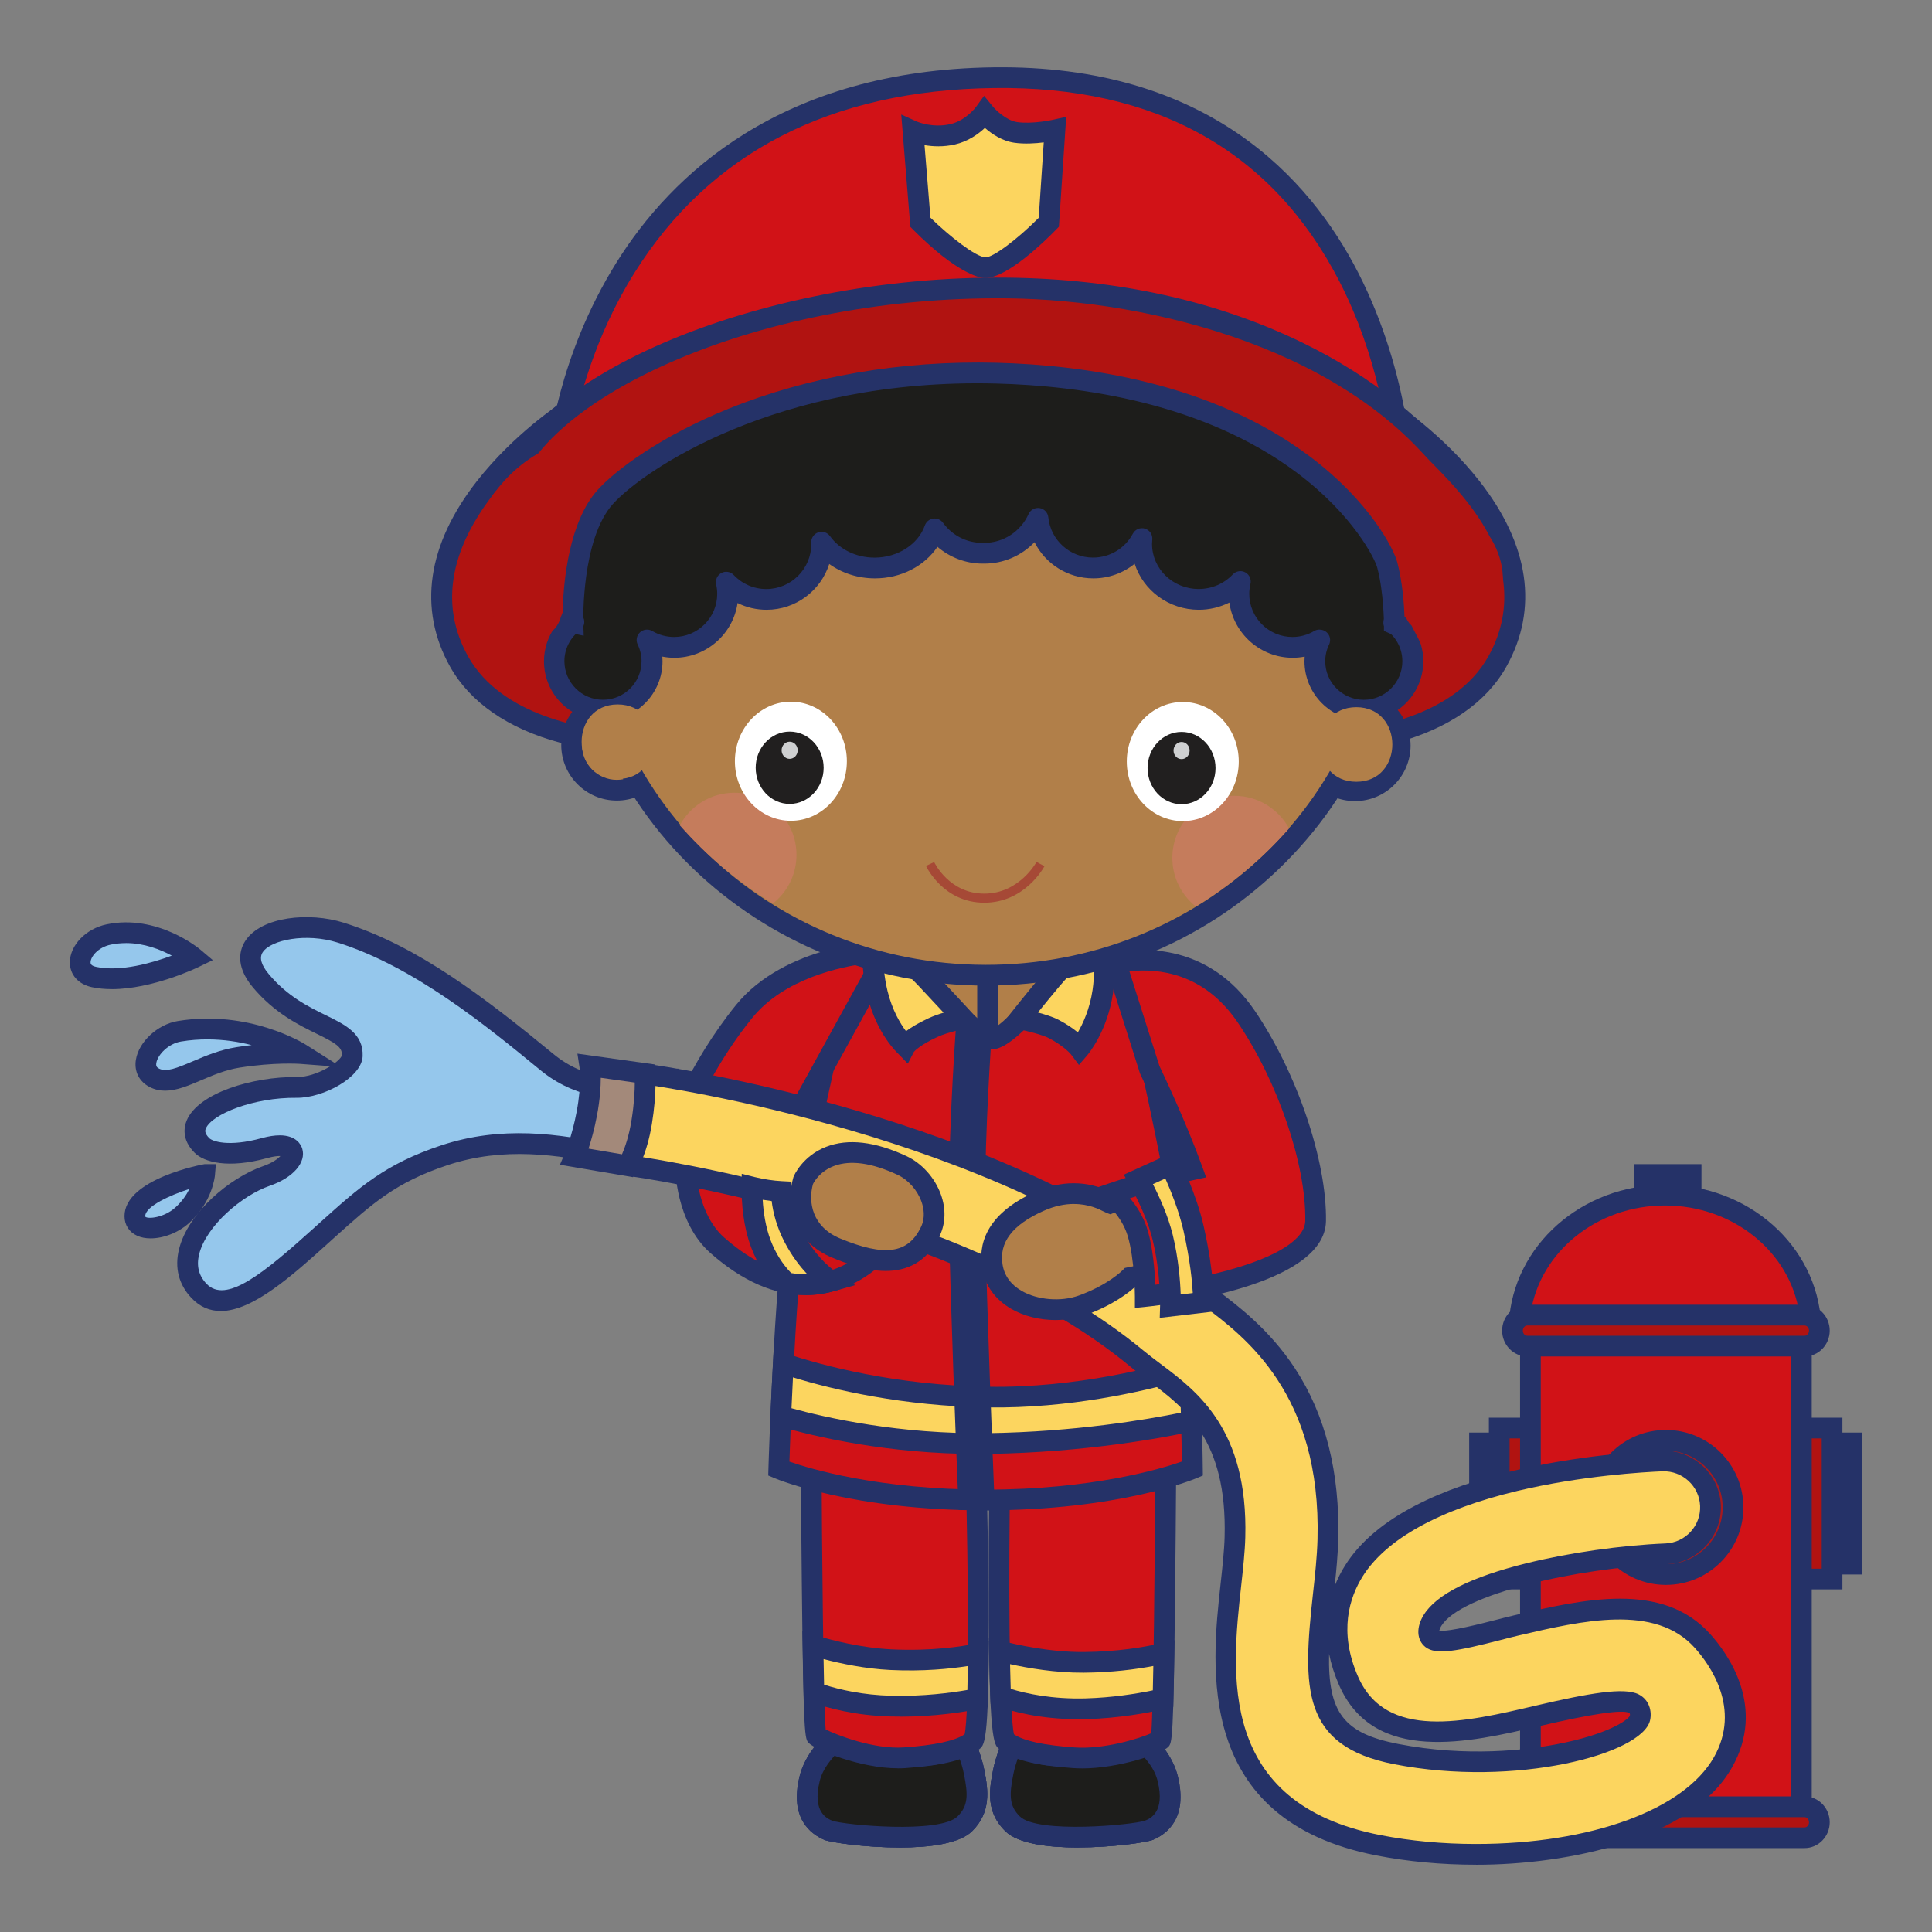 <?xml version="1.0" encoding="UTF-8"?>
<svg id="Artboards" xmlns="http://www.w3.org/2000/svg" viewBox="0 0 500 500">
  <rect x="0" y="0" width="500" height="500" fill="#808080" stroke="none"/>
  <defs>
    <style>
      .cls-1 {
        fill: #f4d7b1;
      }

      .cls-1, .cls-2, .cls-3, .cls-4, .cls-5, .cls-6, .cls-7, .cls-8, .cls-9, .cls-10, .cls-11, .cls-12, .cls-13, .cls-14, .cls-15, .cls-16, .cls-17 {
        stroke-width: 0px;
      }

      .cls-2 {
        fill: #95c7ec;
      }

      .cls-3 {
        fill: #a3897a;
      }

      .cls-4 {
        fill: #1d1d1b;
      }

      .cls-5 {
        fill: #422918;
      }

      .cls-6 {
        fill: #211f1f;
      }

      .cls-7 {
        fill: #253268;
      }

      .cls-8 {
        fill: #c57c5c;
      }

      .cls-9 {
        fill: #cfd0d1;
      }

      .cls-10 {
        fill: #b11311;
      }

      .cls-11 {
        fill: #ae1a1f;
      }

      .cls-12 {
        fill: #a64936;
      }

      .cls-13 {
        fill: #b17f49;
      }

      .cls-14 {
        fill: #a8191e;
      }

      .cls-15 {
        fill: #d11217;
      }

      .cls-16 {
        fill: #fff;
      }

      .cls-17 {
        fill: #fcd55f;
      }
    </style>
  </defs>
  <g>
    <path class="cls-2" d="M174,279.75c-12.28,3.56-23.59,2.39-32.39-4.84-15.6-12.81-33.85-27.42-53.49-33.56-12.8-4.01-29.84,1.4-20.65,12.41,10.69,12.8,24.04,11.47,23.71,19.48-.14,3.4-8.17,8.25-14.36,8.18-14.86-.17-32.06,7.52-24.55,15.03,1.52,1.52,6.51,3.34,16.2.67,9.83-2.71,9.35,4.17.47,7.23-11.44,3.94-26.85,19.69-17.51,29.67,7.51,8.01,20.62-4.33,33.06-15.53,10.02-9.02,16.5-14.88,30.56-19.54,14.31-4.74,28.24-3.17,42.75,0,5.14,1.12,15.13,3.69,18.77-2.08,3.07-4.87-2.57-17.12-2.57-17.12Z"/>
    <path class="cls-7" d="M57.08,339.28c-2.78,0-5.34-1.02-7.6-3.43-3.24-3.46-4.33-7.8-3.15-12.56,2.34-9.45,13.11-18.5,21.73-21.48,2.43-.84,3.84-1.9,4.51-2.63-.66-.02-1.73.06-3.39.52-10.08,2.78-16.33,1.12-18.81-1.36-3.41-3.41-2.74-6.72-2.04-8.39,2.99-7.1,17.12-11.35,28.51-11.22,5.25.04,11.35-4.12,11.65-5.65.09-2.1-1.61-3.13-6.49-5.52-4.64-2.27-10.99-5.38-16.6-12.09-4.79-5.74-3.22-10.01-1.86-12.05,4.16-6.23,16.48-7.43,25.37-4.64,19.27,6.03,36.72,19.54,54.39,34.05,7.78,6.39,17.86,7.85,29.95,4.34l2.22-.64.97,2.1c1.04,2.27,6.07,13.87,2.41,19.68-4.46,7.08-15.1,4.71-20.82,3.44l-.79-.17c-13-2.84-27.01-4.81-41.33-.07-13.47,4.46-19.5,9.89-29.49,18.88l-1.42,1.28c-9.31,8.4-19.56,17.63-27.91,17.63ZM72.36,293.82c4.37,0,5.55,2.48,5.85,3.42,1.11,3.59-2.34,7.55-8.39,9.64-7.18,2.47-16.45,10.35-18.28,17.7-.74,2.99-.14,5.48,1.85,7.61,5.06,5.4,14.8-2.61,28.01-14.52l1.42-1.28c10.15-9.13,16.85-15.16,31.39-19.98,15.55-5.15,30.41-3.08,44.16-.07l.81.18c4.43.98,12.67,2.81,15.12-1.07,1.34-2.12-.14-8.06-1.87-12.5-12.74,3.13-23.95,1.08-32.53-5.96-13.81-11.33-32.72-26.86-52.59-33.07-8.08-2.53-17.17-.7-19.31,2.5-.94,1.4-.43,3.3,1.52,5.63,4.87,5.84,10.4,8.54,14.84,10.71,5.01,2.45,9.73,4.76,9.49,10.6-.22,5.43-10.12,10.81-17.07,10.75-11.14-.14-21.95,4.24-23.51,7.94-.16.37-.48,1.14.89,2.51.76.76,4.88,2.38,13.59-.02,1.83-.5,3.35-.71,4.6-.71Z"/>
  </g>
  <g>
    <rect class="cls-15" x="472.23" y="373.43" width="7.01" height="31.37"/>
    <path class="cls-7" d="M481.92,407.48h-12.38v-36.73h12.38v36.73ZM474.91,402.12h1.65v-26h-1.65v26Z"/>
  </g>
  <g>
    <rect class="cls-10" x="465.81" y="369.58" width="8.33" height="39.07"/>
    <path class="cls-7" d="M476.82,411.33h-13.69v-44.43h13.69v44.43ZM468.49,405.97h2.97v-33.71h-2.97v33.71Z"/>
  </g>
  <g>
    <rect class="cls-15" x="382.9" y="373.43" width="7.01" height="31.37"/>
    <path class="cls-7" d="M392.6,407.48h-12.38v-36.73h12.38v36.73ZM385.58,402.12h1.65v-26h-1.65v26Z"/>
  </g>
  <g>
    <rect class="cls-10" x="388" y="369.58" width="8.33" height="39.07"/>
    <path class="cls-7" d="M399.01,411.33h-13.69v-44.43h13.69v44.43ZM390.68,405.97h2.97v-33.71h-2.97v33.71Z"/>
  </g>
  <g>
    <rect class="cls-10" x="425.64" y="303.96" width="12.02" height="9.52"/>
    <path class="cls-7" d="M440.34,316.16h-17.38v-14.88h17.38v14.88ZM428.32,310.79h6.66v-4.16h-6.66v4.16Z"/>
  </g>
  <g>
    <path class="cls-15" d="M468.62,342.53c-1.03-18.51-17.5-33.23-37.73-33.23s-36.7,14.73-37.73,33.23h75.46Z"/>
    <path class="cls-7" d="M471.46,345.21h-81.13l.16-2.83c1.12-20.06,18.87-35.76,40.41-35.76s39.28,15.71,40.4,35.76l.16,2.83ZM396.13,339.85h69.52c-2.39-15.84-17.1-27.87-34.76-27.87s-32.38,12.03-34.76,27.87Z"/>
  </g>
  <g>
    <rect class="cls-15" x="396.07" y="345.04" width="70.13" height="127.24"/>
    <path class="cls-7" d="M468.88,474.95h-75.49v-132.6h75.49v132.6ZM398.75,469.59h64.77v-121.87h-64.77v121.87Z"/>
  </g>
  <g>
    <path class="cls-10" d="M470.85,471.6c0,2.21-1.72,4.01-3.84,4.01h-71.74c-2.12,0-3.84-1.79-3.84-4.01h0c0-2.21,1.72-4.01,3.84-4.01h71.74c2.12,0,3.84,1.79,3.84,4.01h0Z"/>
    <path class="cls-7" d="M467.01,478.29h-71.74c-3.6,0-6.52-3-6.52-6.69s2.93-6.69,6.52-6.69h71.74c3.6,0,6.52,3,6.52,6.69s-2.93,6.69-6.52,6.69ZM395.27,470.28c-.64,0-1.16.59-1.16,1.33s.52,1.32,1.16,1.32h71.74c.64,0,1.16-.59,1.16-1.32s-.52-1.33-1.16-1.33h-71.74Z"/>
  </g>
  <g>
    <path class="cls-10" d="M470.85,344.37c0,2.21-1.72,4.01-3.84,4.01h-71.74c-2.12,0-3.84-1.79-3.84-4.01h0c0-2.21,1.72-4.01,3.84-4.01h71.74c2.12,0,3.84,1.8,3.84,4.01h0Z"/>
    <path class="cls-7" d="M467.01,351.05h-71.74c-3.6,0-6.52-3-6.52-6.69s2.93-6.69,6.52-6.69h71.74c3.6,0,6.52,3,6.52,6.69s-2.93,6.69-6.52,6.69ZM395.27,343.04c-.64,0-1.16.59-1.16,1.33s.52,1.32,1.16,1.32h71.74c.64,0,1.16-.59,1.16-1.32s-.52-1.33-1.16-1.33h-71.74Z"/>
  </g>
  <g>
    <path class="cls-14" d="M448.5,390.12c0-9.59-7.77-17.37-17.37-17.37s-17.36,7.78-17.36,17.37,7.77,17.37,17.36,17.37,17.37-7.78,17.37-17.37Z"/>
    <path class="cls-7" d="M431.14,410.17c-11.05,0-20.05-8.99-20.05-20.05s8.99-20.05,20.05-20.05,20.05,8.99,20.05,20.05-8.99,20.05-20.05,20.05ZM431.14,375.43c-8.1,0-14.68,6.59-14.68,14.69s6.59,14.68,14.68,14.68,14.69-6.59,14.69-14.68-6.59-14.69-14.69-14.69Z"/>
  </g>
  <g>
    <path class="cls-10" d="M146.62,106.59s-46.84,30.56-27.8,64.62c11.76,21.04,44.83,21.04,44.83,21.04l-17.03-85.66Z"/>
    <path class="cls-7" d="M166.92,194.93h-3.27c-.35,0-8.74-.03-18.71-2.72-13.46-3.63-23.3-10.44-28.47-19.69-8.35-14.95-5.93-31.56,6.99-48.05,9.49-12.11,21.19-19.81,21.68-20.13l3.32-2.17,18.44,92.75ZM144.8,111.21c-9.97,7.6-38.34,32.39-23.65,58.69,8.74,15.64,30.81,18.84,39.19,19.5l-15.55-78.19Z"/>
  </g>
  <g>
    <path class="cls-10" d="M359.72,106.59s46.84,30.56,27.8,64.62c-11.75,21.04-44.83,21.04-44.83,21.04l17.03-85.66Z"/>
    <path class="cls-7" d="M339.42,194.93l18.44-92.75,3.32,2.17c.49.32,12.19,8.02,21.68,20.13,12.93,16.48,15.35,33.1,6.99,48.05-5.17,9.25-15.01,16.05-28.47,19.69-9.97,2.69-18.36,2.72-18.71,2.72h-3.27ZM361.53,111.21l-15.55,78.19c8.39-.66,30.46-3.86,39.19-19.5,14.7-26.3-13.67-51.09-23.65-58.69Z"/>
  </g>
  <g>
    <g>
      <path class="cls-1" d="M295.64,369.47s-2.28,39.64-2.28,52.22-.91,22.48-.45,24.4c.94,3.97,7.48,6.54,8.9,13.8,1.76,8.96-1.35,12.51-4.46,13.79-2.53,1.04-29.32,4.22-35.31-1.7-3.87-3.82-3.45-8.13-2.39-13.39,1.02-5.06,2.51-6.01,2.73-12.57.23-6.56-.23-72.17-.23-72.17l33.48-4.37Z"/>
      <path class="cls-7" d="M278.95,478.13c-7.71,0-15.5-.98-18.8-4.24-4.87-4.82-4.26-10.24-3.13-15.83.41-2.03.9-3.47,1.32-4.74.69-2.04,1.23-3.65,1.36-7.4.22-6.43-.22-71.41-.23-72.06l-.02-2.37,39.04-5.1-.19,3.23c-.02.4-2.28,39.7-2.28,52.06,0,6.24-.22,11.7-.39,16.09-.14,3.41-.28,6.93-.13,7.71.22.92,1.4,2.14,2.65,3.43,2.36,2.43,5.29,5.46,6.27,10.45,2.26,11.5-2.83,15.46-6.07,16.79-1.53.63-10.42,1.97-19.42,1.97ZM264.85,376.19c.08,11.99.41,64,.21,69.92-.16,4.53-.91,6.77-1.64,8.93-.41,1.23-.8,2.39-1.15,4.09-1.09,5.37-1.11,8.23,1.65,10.95.71.7,4.01,2.95,16.74,2.69,7.76-.16,14.61-1.19,15.7-1.58,3.77-1.55,3.62-6.72,2.82-10.79-.68-3.44-2.8-5.63-4.86-7.76-1.78-1.83-3.46-3.56-4.02-5.94-.3-1.28-.23-3.59,0-9.14.17-4.34.39-9.75.39-15.88,0-10.55,1.56-39.37,2.1-49.14l-27.93,3.65Z"/>
    </g>
    <g>
      <path class="cls-15" d="M295.64,369.47s-2.28,39.64-2.28,52.22-.91,22.48-.45,24.4c.94,3.97,7.55,7.12,9.31,14.22,2.19,8.86-1.76,12.09-4.87,13.37-2.53,1.04-29.32,4.22-35.31-1.7-3.87-3.82-3.45-8.13-2.39-13.39,1.02-5.06,2.51-6.01,2.73-12.57.23-6.56-.23-72.17-.23-72.17l33.48-4.37Z"/>
      <path class="cls-7" d="M278.95,478.13c-7.71,0-15.5-.98-18.8-4.24-4.87-4.82-4.26-10.24-3.13-15.83.41-2.03.9-3.47,1.32-4.74.69-2.04,1.23-3.65,1.36-7.4.22-6.43-.22-71.41-.23-72.06l-.02-2.37,39.04-5.1-.19,3.23c-.02.4-2.28,39.7-2.28,52.06,0,6.24-.22,11.7-.39,16.09-.14,3.41-.28,6.93-.13,7.71.24.99,1.51,2.36,2.86,3.81,2.35,2.51,5.27,5.64,6.44,10.37,2.7,10.93-2.88,15.03-6.45,16.49-1.53.63-10.42,1.97-19.42,1.97ZM264.85,376.19c.08,11.99.41,64,.21,69.92-.16,4.53-.91,6.77-1.64,8.93-.41,1.23-.8,2.39-1.15,4.09-1.09,5.37-1.11,8.23,1.65,10.95.71.7,4.01,2.95,16.74,2.69,7.76-.16,14.61-1.19,15.7-1.58,1.28-.53,5.25-2.16,3.25-10.24-.83-3.38-3.03-5.73-5.15-8-1.85-1.98-3.6-3.85-4.17-6.25-.3-1.28-.23-3.59,0-9.14.17-4.34.39-9.75.39-15.88,0-10.55,1.56-39.37,2.1-49.14l-27.93,3.65Z"/>
    </g>
    <g>
      <path class="cls-4" d="M302.21,460.31c-1.56-6.31-6.92-9.49-8.78-12.9-2,2.53-6.66,6.65-16.9,7-8.28.29-12.81-2.03-14.6-3.98-.57,3-1.54,4.53-2.28,8.16-1.06,5.26-1.48,9.57,2.39,13.39,5.99,5.92,32.78,2.74,35.31,1.7,3.11-1.28,7.05-4.51,4.87-13.37Z"/>
      <path class="cls-7" d="M278.95,478.13c-7.71,0-15.5-.98-18.8-4.24-4.87-4.82-4.26-10.24-3.13-15.83.41-2.03.89-3.47,1.32-4.73.38-1.13.71-2.11.95-3.4l1-5.25,3.61,3.93c1.46,1.58,5.61,3.35,12.54,3.11,8.62-.29,12.86-3.42,14.89-5.99l2.52-3.18,1.94,3.56c.5.92,1.52,2.01,2.6,3.16,2.34,2.51,5.26,5.64,6.43,10.38h0c2.7,10.93-2.88,15.03-6.45,16.5-1.53.63-10.42,1.97-19.42,1.97ZM263.49,454.8c-.03.08-.05.15-.08.23-.41,1.23-.8,2.39-1.15,4.09-1.09,5.37-1.11,8.23,1.65,10.95,4.62,4.57,29.32,2.21,32.43,1.11,1.28-.53,5.25-2.16,3.26-10.24h0c-.84-3.38-3.03-5.74-5.15-8.01-.44-.48-.88-.95-1.3-1.41-3.19,2.73-8.33,5.28-16.54,5.56-6.31.22-10.47-.96-13.12-2.28Z"/>
    </g>
  </g>
  <g>
    <g>
      <path class="cls-1" d="M216.12,369.47s2.28,39.64,2.28,52.22.91,22.48.46,24.4c-.95,3.97-7.49,6.54-8.91,13.8-1.75,8.96,1.35,12.51,4.46,13.79,2.53,1.04,29.32,4.22,35.31-1.7,3.87-3.82,3.46-8.13,2.39-13.39-1.02-5.06-2.5-6.01-2.73-12.57-.23-6.56.23-72.17.23-72.17l-33.48-4.37Z"/>
      <path class="cls-7" d="M232.8,478.13c-9,0-17.89-1.34-19.42-1.97-3.23-1.33-8.32-5.28-6.07-16.79.98-5,3.92-8.03,6.27-10.46,1.25-1.29,2.43-2.5,2.65-3.45.14-.75,0-4.26-.14-7.66-.17-4.16-.39-9.87-.39-16.12,0-12.36-2.25-51.67-2.27-52.06l-.19-3.23,39.04,5.1-.02,2.37c0,.66-.46,65.63-.23,72.06.13,3.75.67,5.36,1.36,7.4.43,1.27.91,2.71,1.32,4.74,1.09,5.37,1.74,11.01-3.14,15.83-3.29,3.26-11.08,4.24-18.79,4.24ZM218.97,372.55c.54,9.77,2.1,38.59,2.1,49.14,0,6.14.22,11.55.39,15.9.22,5.54.3,7.83,0,9.11-.57,2.38-2.25,4.11-4.02,5.94-2.06,2.12-4.19,4.31-4.86,7.76-.8,4.06-.95,9.23,2.85,10.8,1.06.37,7.91,1.4,15.66,1.57,12.72.26,16.03-1.99,16.74-2.69,2.76-2.72,2.74-5.58,1.65-10.95-.34-1.7-.73-2.86-1.15-4.09-.73-2.16-1.48-4.39-1.64-8.92-.21-5.91.13-57.92.21-69.92l-27.92-3.65Z"/>
    </g>
    <g>
      <path class="cls-15" d="M216.12,369.47s2.28,39.64,2.28,52.22.91,22.48.46,24.4c-.95,3.97-7.56,7.12-9.31,14.22-2.19,8.86,1.76,12.09,4.86,13.37,2.53,1.04,29.32,4.22,35.31-1.7,3.87-3.82,3.46-8.13,2.39-13.39-1.02-5.06-2.5-6.01-2.73-12.57-.23-6.56.23-72.17.23-72.17l-33.48-4.37Z"/>
      <path class="cls-7" d="M232.8,478.13c-9,0-17.89-1.34-19.42-1.97-3.57-1.47-9.15-5.57-6.44-16.49,1.17-4.73,4.09-7.86,6.44-10.37,1.35-1.45,2.63-2.81,2.87-3.83.14-.75,0-4.26-.14-7.66-.17-4.16-.39-9.87-.39-16.12,0-12.36-2.25-51.67-2.27-52.06l-.19-3.23,39.04,5.1-.02,2.37c0,.66-.46,65.63-.23,72.06.13,3.75.67,5.36,1.36,7.4.43,1.27.91,2.71,1.32,4.74,1.09,5.37,1.74,11.01-3.14,15.83-3.29,3.26-11.08,4.24-18.79,4.24ZM218.97,372.55c.54,9.77,2.1,38.59,2.1,49.14,0,6.14.22,11.55.39,15.9.22,5.54.3,7.83,0,9.11-.57,2.4-2.32,4.27-4.17,6.25-2.12,2.27-4.32,4.62-5.15,8-2,8.07,1.98,9.71,3.28,10.25,1.06.37,7.91,1.4,15.66,1.57,12.72.26,16.03-1.99,16.74-2.69,2.76-2.72,2.74-5.58,1.65-10.95-.34-1.7-.73-2.86-1.15-4.09-.73-2.16-1.48-4.39-1.64-8.92-.21-5.91.13-57.92.21-69.92l-27.92-3.65Z"/>
    </g>
    <g>
      <path class="cls-4" d="M209.54,460.31c1.56-6.31,6.92-9.49,8.78-12.9,2.01,2.53,6.66,6.65,16.9,7,8.28.29,12.81-2.03,14.61-3.98.57,3,1.54,4.53,2.28,8.16,1.07,5.26,1.48,9.57-2.39,13.39-5.99,5.92-32.78,2.74-35.31,1.7-3.11-1.28-7.05-4.51-4.86-13.37Z"/>
      <path class="cls-7" d="M232.8,478.13c-9,0-17.89-1.34-19.42-1.97-3.57-1.47-9.15-5.57-6.44-16.49,1.17-4.74,4.09-7.86,6.43-10.38,1.08-1.16,2.1-2.25,2.6-3.16l1.94-3.56,2.52,3.18c2.04,2.57,6.27,5.69,14.89,5.99,6.91.24,11.08-1.53,12.54-3.11l3.61-3.92.99,5.23c.24,1.28.57,2.26.95,3.4.43,1.27.91,2.7,1.32,4.73,1.09,5.37,1.74,11.01-3.14,15.83-3.29,3.26-11.08,4.24-18.79,4.24ZM218.59,451.53c-.42.47-.85.94-1.3,1.42-2.12,2.27-4.31,4.62-5.15,8.01h0c-2,8.07,1.98,9.71,3.28,10.25,3.07,1.08,27.78,3.44,32.4-1.13,2.76-2.72,2.74-5.58,1.65-10.95-.34-1.7-.75-2.91-1.15-4.09-.03-.08-.05-.16-.08-.23-2.65,1.33-6.82,2.5-13.12,2.28-8.2-.28-13.35-2.83-16.54-5.56Z"/>
    </g>
  </g>
  <g>
    <path class="cls-15" d="M209.9,371.42s.33,76.81,1.33,77.81c1,1,13.19,6.34,22.88,5.68,9.68-.67,15.04-2.14,17.7-4.34,2.66-2.2.67-74.81.67-74.81l-42.58-4.34Z"/>
    <path class="cls-7" d="M232.42,457.64c-9.79,0-21.34-4.78-23.08-6.52-1.07-1.07-1.4-1.4-1.83-41.15-.21-19.12-.29-38.35-.29-38.55v-2.98s47.88,4.88,47.88,4.88l.06,2.36c0,.18.5,18.39.66,36.63.34,38.13-.94,39.19-2.3,40.32-3.3,2.74-9.23,4.27-19.22,4.96-.62.04-1.25.06-1.88.06ZM213.69,447.59c2.82,1.41,12.39,5.18,20.24,4.64,7.92-.55,13.2-1.69,15.71-3.39,1.22-5.29,1.04-39.41.22-70.66l-37.27-3.8c.13,27.48.51,66.24,1.09,73.2Z"/>
  </g>
  <g>
    <path class="cls-15" d="M301.74,372.42s-.34,76.81-1.34,77.81c-1,1-12.76,5.34-22.44,4.68-9.68-.67-15.04-2.14-17.7-4.34-2.66-2.2-1.44-75.14-1.44-75.14l42.91-3.01Z"/>
    <path class="cls-7" d="M280,457.66c-.75,0-1.49-.02-2.22-.07-10-.69-15.93-2.22-19.23-4.96-1.35-1.12-2.63-2.18-2.68-40.45-.03-18.32.27-36.61.28-36.79l.04-2.46,48.25-3.38v2.89c-.01.19-.1,19.43-.31,38.55-.43,39.75-.75,40.07-1.83,41.15-1.74,1.75-12.79,5.53-22.3,5.53ZM262.42,448.84c2.51,1.71,7.79,2.85,15.72,3.4,7.73.53,16.9-2.38,19.81-3.69.57-7.09.95-45.82,1.09-73.25l-37.58,2.63c-.49,31.4-.31,65.65.96,70.91ZM262.54,449.22s0,0,0,0h0Z"/>
  </g>
  <g>
    <path class="cls-13" d="M225.05,243.77s-5.5,13.62-10.17,38.22c-4.68,24.6-16.36,64.51-2.86,81.47,13.51,16.94,44.15,14.49,44.15,14.49v-133.95l-31.12-.22Z"/>
    <path class="cls-7" d="M251.88,380.76c-9.35,0-30.79-1.63-41.96-15.63-12.19-15.31-5.56-46.33-.24-71.25.94-4.42,1.84-8.59,2.56-12.39,4.67-24.58,10.09-38.15,10.32-38.72l.68-1.69,35.61.25v139.09l-2.47.2c-.28.02-1.94.15-4.51.15ZM226.9,246.47c-1.57,4.33-5.75,16.85-9.39,36.02-.73,3.86-1.63,8.06-2.58,12.51-4.82,22.56-11.43,53.46-.81,66.79,10.31,12.93,32.05,13.71,39.38,13.58v-128.71l-26.59-.19Z"/>
  </g>
  <g>
    <path class="cls-13" d="M284.23,242.19s7.97,15.19,12.64,39.8c4.67,24.6,16.36,64.51,2.85,81.47-13.5,16.94-44.14,14.49-44.14,14.49v-133.95l28.65-1.8Z"/>
    <path class="cls-7" d="M259.7,380.75c-2.58,0-4.19-.12-4.33-.14l-2.47-.2v-138.94l32.89-2.06.81,1.54c.33.63,8.21,15.83,12.9,40.54.72,3.8,1.61,7.98,2.56,12.4,5.32,24.92,11.95,55.93-.24,71.24-5.94,7.46-15.9,12.5-28.81,14.57-5.32.85-10.08,1.05-13.32,1.05ZM258.26,375.37c7.33.13,29.06-.65,39.37-13.58,10.61-13.32,4.01-44.22-.81-66.77-.95-4.45-1.85-8.66-2.58-12.52-3.7-19.49-9.57-33.1-11.63-37.51l-24.34,1.53v128.86Z"/>
  </g>
  <g>
    <path class="cls-15" d="M303.96,304.97c-7.56-39.55-13.51-58.61-13.51-58.61l-14.86,3.18s-13.42,19.01-18.77,19.35c-4.33.27-21.25-19.35-21.25-19.35l-14.86-3.18s-5.94,19.06-13.51,58.61c-4.04,21.12-5.65,75.13-5.65,75.13,0,0,19.22,8.1,53.52,8.1s53.52-8.1,53.52-8.1c0,0-.58-54.01-4.63-75.13Z"/>
    <path class="cls-7" d="M255.07,390.88c-34.45,0-53.75-7.97-54.56-8.31l-1.69-.71.05-1.84c.07-2.21,1.66-54.47,5.7-75.55,7.51-39.25,13.52-58.71,13.58-58.91l.73-2.34,18.14,3.89.59.68c7.21,8.37,16.54,17.65,19.16,18.4,2.39-.52,10.08-8.92,16.64-18.2l.6-.86,18.28-3.92.73,2.34c.06.19,6.08,19.66,13.59,58.91h0c4.04,21.11,4.65,73.39,4.67,75.6l.02,1.8-1.66.7c-.8.34-20.11,8.31-54.56,8.31ZM204.29,378.26c5.36,1.87,23.16,7.25,50.78,7.25s45.49-5.4,50.81-7.27c-.15-9.71-1.02-54.34-4.55-72.77h0c-5.97-31.22-10.98-49.77-12.75-55.97l-11.41,2.44c-4.58,6.41-14.47,19.26-20.18,19.62-4.56.29-14.82-10.33-22.85-19.59l-11.55-2.48c-1.77,6.21-6.78,24.75-12.75,55.97-3.53,18.44-5.21,62.99-5.54,72.78Z"/>
  </g>
  <g>
    <path class="cls-15" d="M229.67,246.18c-.87-.12-24.97.65-37.08,15.57-12.12,14.92-17.92,31.19-17.92,31.19l23.38,10.69,31.62-57.44Z"/>
    <path class="cls-7" d="M199.2,307.1l-27.88-12.75.83-2.32c.24-.68,6.09-16.87,18.36-31.98,12.53-15.43,37.13-16.86,39.52-16.54l3.87.52-34.71,63.05ZM178.09,291.56l18.8,8.6,28.03-50.92c-7.37.91-21.95,3.98-30.26,14.21-9.05,11.14-14.54,23.19-16.57,28.11Z"/>
  </g>
  <g>
    <path class="cls-17" d="M263.83,263.68s6.15,1.18,8.89,2.63c4.76,2.5,6.64,5.01,6.64,5.01,0,0,4.67-5.46,6.04-14.72,1.24-8.42-.46-16.09-.46-16.09l-3.11,3.61s-5.1,3.91-9.73,9.42c-4.12,4.9-8.27,10.14-8.27,10.14Z"/>
    <path class="cls-7" d="M279.22,275.6l-2.01-2.68s-1.67-2.11-5.74-4.24c-1.74-.92-5.92-1.94-8.15-2.37l-4.33-.83,2.74-3.46c.04-.05,4.21-5.33,8.32-10.21,4.27-5.07,8.85-8.8,9.93-9.64l6.43-7.45,1.15,5.22c.07.33,1.79,8.25.49,17.06-1.46,9.91-6.44,15.82-6.65,16.07l-2.18,2.54ZM268.59,262.03c1.87.5,3.96,1.16,5.39,1.91,2.15,1.13,3.78,2.27,4.96,3.24,1.32-2.26,3.08-6.03,3.81-10.96.52-3.54.49-6.95.3-9.63-1.28,1.03-5.26,4.37-8.89,8.68-2,2.38-4.02,4.86-5.56,6.77Z"/>
  </g>
  <g>
    <path class="cls-17" d="M249.31,263.64s-4.43.71-7.93,2.34c-5.81,2.69-7.11,4.75-7.11,4.75,0,0-4.95-4.49-7.18-13.59-2.02-8.27-1.05-16.06-1.05-16.06l3.44,3.3s5.39,3.8,10.13,8.85c4.39,4.67,9.7,10.42,9.7,10.42Z"/>
    <path class="cls-7" d="M234.94,275.26l-2.47-2.55c-.23-.21-5.59-5.16-7.98-14.94-2.12-8.65-1.15-16.69-1.1-17.03l.66-5.3,7.15,6.86c.99.71,5.91,4.34,10.37,9.08,4.4,4.68,9.71,10.43,9.71,10.43l3.39,3.67-4.93.8s-4.12.68-7.23,2.12c-4.28,1.99-5.74,3.51-5.99,3.8l-1.57,3.05ZM236.54,272.16h0ZM228.51,246.98c.06,2.69.35,6.07,1.19,9.52,1.21,4.96,3.32,8.42,4.78,10.37,1.26-.94,3.1-2.09,5.77-3.33,1.29-.6,2.68-1.08,3.96-1.46-1.88-2.03-4.34-4.66-6.55-7.02-3.61-3.85-7.68-6.98-9.15-8.08Z"/>
  </g>
  <g>
    <path class="cls-13" d="M338.98,192.93c.01-6.46,5.24-11.69,11.71-11.68,6.46,0,11.69,5.24,11.7,11.7,0,6.46-5.25,11.7-11.72,11.69-6.45,0-11.69-5.24-11.69-11.71Z"/>
    <path class="cls-7" d="M350.68,207.32h-.02c-7.92,0-14.37-6.46-14.37-14.39h0c.01-7.93,6.46-14.36,14.37-14.36h.02c7.92,0,14.37,6.45,14.38,14.38-.01,7.93-6.46,14.37-14.38,14.37ZM341.66,192.93c0,4.97,4.04,9.02,9.01,9.02h.01c4.97,0,9.02-4.04,9.02-9.01,0-4.97-4.05-9.02-9.02-9.02h-.01c-4.96,0-9.01,4.04-9.01,9.01Z"/>
  </g>
  <g>
    <path class="cls-13" d="M147.94,192.8c.01-6.45,5.25-11.69,11.7-11.68,6.46,0,11.7,5.25,11.7,11.7-.01,6.46-5.25,11.69-11.71,11.69-6.47,0-11.69-5.24-11.69-11.71Z"/>
    <path class="cls-7" d="M159.63,207.19c-7.93,0-14.38-6.46-14.38-14.39h0c0-3.84,1.51-7.45,4.22-10.16,2.71-2.71,6.31-4.2,10.13-4.2h.05c3.83,0,7.43,1.5,10.15,4.21,2.71,2.72,4.21,6.33,4.21,10.17-.01,7.93-6.47,14.37-14.39,14.37ZM150.62,192.8c0,4.97,4.04,9.02,9.01,9.02,4.97,0,9.02-4.05,9.03-9.01,0-2.4-.94-4.67-2.64-6.37-1.7-1.7-3.96-2.64-6.36-2.64h-.03c-2.4,0-4.65.93-6.35,2.63-1.7,1.7-2.65,3.97-2.65,6.37Z"/>
  </g>
  <g>
    <path class="cls-13" d="M150.64,151.86c-.04,55.48,46.73,100.48,104.46,100.53,57.73.04,104.57-44.9,104.6-100.38.04-55.48-46.73-100.48-104.46-100.52-57.74-.05-104.57,44.9-104.61,100.37Z"/>
    <path class="cls-7" d="M255.18,255.07h-.08c-59.12-.05-107.19-46.35-107.14-103.21.02-27.57,11.2-53.47,31.49-72.94,20.24-19.42,47.12-30.11,75.7-30.11h.1c28.62.02,55.52,10.75,75.75,30.22,20.26,19.5,31.41,45.42,31.39,72.98-.02,27.57-11.2,53.47-31.49,72.94-20.24,19.42-47.13,30.11-75.71,30.12ZM255.15,54.17c-27.19,0-52.76,10.16-71.99,28.62-19.23,18.45-29.82,42.98-29.84,69.07h0c-.04,53.91,45.62,97.8,101.78,97.84h.08c27.2,0,52.76-10.16,72-28.62,19.23-18.45,29.82-42.98,29.84-69.08.02-26.09-10.54-50.64-29.75-69.11-19.23-18.5-44.81-28.7-72.04-28.72h-.09Z"/>
  </g>
  <path class="cls-8" d="M175.93,213.59c2.72-5.01,8.02-8.43,14.12-8.43,8.89,0,16.09,7.21,16.08,16.09,0,5.09-2.38,9.62-6.08,12.56-9.08-5.53-17.22-12.36-24.12-20.22Z"/>
  <path class="cls-8" d="M319.5,205.96c6.11,0,11.39,3.44,14.11,8.45-6.92,7.85-15.06,14.67-24.15,20.18-3.69-2.95-6.06-7.47-6.06-12.57,0-8.87,7.21-16.08,16.1-16.07Z"/>
  <g>
    <g>
      <path class="cls-5" d="M299.79,198.76c0-4.58,3.73-8.29,8.31-8.29s8.28,3.72,8.28,8.3-3.72,8.3-8.3,8.29c-4.57,0-8.29-3.72-8.29-8.3Z"/>
      <path class="cls-5" d="M193.65,198.69c0-4.58,3.71-8.3,8.29-8.3,4.58,0,8.3,3.72,8.29,8.3,0,4.58-3.71,8.3-8.3,8.29-4.59,0-8.29-3.72-8.28-8.3Z"/>
    </g>
    <path class="cls-12" d="M254.73,233.62h0c-10.49,0-14.9-9.13-15.08-9.52l2.11-1c.16.33,3.99,8.17,12.97,8.17h0c9.06,0,13.48-8.12,13.52-8.2l2.06,1.1c-.21.39-5.14,9.45-15.59,9.45h0Z"/>
  </g>
  <g>
    <path class="cls-4" d="M373.88,147.32c0-7.24-5.56-13.18-12.64-13.79,4.48-2.3,7.55-6.95,7.55-12.33,0-7.65-6.2-13.85-13.86-13.85-.4,0-.79.03-1.18.06,1.83-2.35,2.93-5.29,2.93-8.5,0-7.65-6.2-13.86-13.85-13.86-1.14,0-2.23.15-3.29.41.78-1.73,1.22-3.64,1.22-5.67,0-7.65-6.2-13.85-13.86-13.85-2.58,0-4.99.72-7.06,1.95.02-.33.05-.66.05-.99,0-7.92-6.42-14.33-14.34-14.33-3.37,0-6.47,1.17-8.92,3.13,0-.04,0-.07,0-.1,0-7.92-6.42-14.33-14.34-14.33-5.34,0-9.99,2.93-12.45,7.26-1.11-7.35-7.44-12.99-15.1-12.99-.08,0-.16.01-.24.01s-.16-.01-.24-.01c-7.66,0-13.99,5.64-15.1,12.99-2.47-4.33-7.12-7.26-12.46-7.26-7.92,0-14.33,6.42-14.33,14.33,0,.04,0,.07,0,.1-2.45-1.95-5.55-3.13-8.92-3.13-7.92,0-14.33,6.42-14.33,14.33,0,.34.03.66.05.99-2.07-1.23-4.48-1.95-7.06-1.95-7.65,0-13.86,6.2-13.86,13.85,0,2.02.44,3.94,1.22,5.67-1.06-.26-2.15-.41-3.29-.41-7.65,0-13.86,6.2-13.86,13.86,0,3.21,1.1,6.15,2.93,8.5-.39-.03-.78-.06-1.18-.06-7.65,0-13.86,6.2-13.86,13.85,0,5.55,3.27,10.32,7.97,12.53-6.36,1.26-11.16,6.86-11.16,13.59s4.98,12.53,11.51,13.64c-3.11,2.31-5.14,6-5.14,10.17,0,6.99,5.67,12.66,12.66,12.66s12.66-5.67,12.66-12.66c0-1.97-.46-3.83-1.27-5.5,2.06,1.21,4.44,1.91,7,1.91,7.65,0,13.86-6.2,13.86-13.85,0-1.04-.12-2.05-.34-3.03,2.61,2.74,6.29,4.46,10.38,4.46,7.92,0,14.34-6.42,14.34-14.34,0-.16-.02-.31-.02-.47,2.88,4.01,7.94,6.68,13.72,6.68,7.31,0,13.49-4.26,15.53-10.12,2.78,3.81,7.27,6.3,12.35,6.3.08,0,.16-.01.23-.01s.16.01.23.01c6.21,0,11.54-3.71,13.94-9.03.74,7.22,6.84,12.85,14.26,12.85,5.48,0,10.24-3.08,12.66-7.6-.04.46-.07.92-.07,1.39,0,7.92,6.59,14.34,14.73,14.34,4.28,0,8.13-1.79,10.82-4.63-.24,1.03-.38,2.09-.38,3.19,0,7.65,6.2,13.85,13.86,13.85,2.56,0,4.95-.71,7-1.91-.8,1.67-1.27,3.53-1.27,5.5,0,6.99,5.67,12.66,12.66,12.66s12.66-5.67,12.66-12.66c0-4.07-1.92-7.67-4.9-9.99,7.34-.36,13.18-6.4,13.18-13.82Z"/>
    <path class="cls-7" d="M352.94,186.48c-8.46,0-15.34-6.88-15.34-15.35,0-.4.02-.8.05-1.2-1.02.2-2.06.3-3.1.3-8.36,0-15.29-6.23-16.39-14.29-2.43,1.21-5.14,1.87-7.9,1.87-7.78,0-14.39-5.01-16.61-11.91-2.98,2.41-6.73,3.78-10.7,3.78-6.63,0-12.42-3.77-15.22-9.37-3.33,3.48-8,5.55-12.97,5.55-.08,0-.16,0-.23,0-.08,0-.16,0-.23,0-4.31,0-8.46-1.58-11.69-4.35-3.37,5.01-9.42,8.17-16.18,8.17-4.37,0-8.51-1.34-11.82-3.72-2.19,6.87-8.63,11.85-16.21,11.85-2.66,0-5.21-.6-7.52-1.75-1.15,8-8.05,14.17-16.37,14.17-1.04,0-2.08-.1-3.1-.3.03.4.05.8.05,1.2,0,8.46-6.88,15.35-15.34,15.35s-15.34-6.88-15.34-15.35c0-3.23,1.04-6.37,2.91-8.96-5.57-2.7-9.28-8.39-9.28-14.85,0-6,3.25-11.38,8.21-14.28-3.14-3.07-5.02-7.33-5.02-11.84,0-8,5.71-14.68,13.26-16.21-.77-1.92-1.16-3.97-1.16-6.09,0-8.98,7.2-16.32,16.13-16.53-.13-.85-.2-1.71-.2-2.58,0-9.12,7.42-16.54,16.54-16.54,1.56,0,3.1.22,4.59.66,1.41-7.97,8.39-14.03,16.75-14.03,2.38,0,4.67.48,6.79,1.41,1.91-7.31,8.57-12.72,16.46-12.72,4.27,0,8.32,1.62,11.41,4.41,2.95-6.03,9.18-10.14,16.15-10.14.08,0,.16,0,.24,0,.08,0,.16,0,.24,0,6.96,0,13.2,4.11,16.15,10.14,3.09-2.79,7.14-4.41,11.4-4.41,7.9,0,14.56,5.41,16.47,12.72,2.12-.93,4.41-1.41,6.78-1.41,8.37,0,15.34,6.07,16.76,14.03,1.49-.43,3.03-.66,4.59-.66,9.12,0,16.54,7.42,16.54,16.54,0,.87-.07,1.73-.2,2.58,8.93.22,16.13,7.55,16.13,16.53,0,2.12-.39,4.17-1.16,6.09,7.56,1.52,13.27,8.21,13.27,16.21,0,4.22-1.59,8.17-4.34,11.17,5.64,2.65,9.43,8.34,9.43,14.95,0,7.07-4.44,13.13-10.73,15.48,1.59,2.45,2.46,5.32,2.46,8.33,0,8.46-6.88,15.35-15.34,15.35ZM341.55,162.95c.66,0,1.31.24,1.82.71.87.8,1.11,2.07.6,3.14-.67,1.38-1,2.83-1,4.33,0,5.5,4.48,9.98,9.98,9.98s9.98-4.48,9.98-9.98c0-3.09-1.41-5.96-3.87-7.87-.89-.69-1.25-1.85-.91-2.92.34-1.07,1.31-1.82,2.43-1.87,5.96-.29,10.63-5.18,10.63-11.14s-4.38-10.62-10.19-11.12c-1.19-.1-2.17-.98-2.4-2.16-.23-1.17.34-2.36,1.41-2.9,3.76-1.93,6.09-5.73,6.09-9.94,0-6.16-5.01-11.17-11.18-11.17-.32,0-.63.02-.95.05-1.07.09-2.08-.45-2.59-1.39-.51-.94-.41-2.09.24-2.93,1.55-1.99,2.36-4.36,2.36-6.86,0-6.16-5.01-11.18-11.17-11.18-.87,0-1.74.11-2.66.33-1,.24-2.04-.11-2.69-.89-.65-.79-.8-1.88-.38-2.81.65-1.45.98-2.99.98-4.57,0-6.16-5.01-11.17-11.18-11.17-1.99,0-3.96.54-5.69,1.57-.86.51-1.92.5-2.77-.02-.85-.52-1.34-1.47-1.27-2.47v-.18c.03-.21.04-.42.04-.63,0-6.42-5.23-11.65-11.66-11.65-2.66,0-5.16.88-7.25,2.54-.82.65-1.93.77-2.87.3-.93-.47-1.51-1.43-1.48-2.47,0-.02,0-.06,0-.1-.04-6.39-5.25-11.58-11.66-11.58-4.17,0-8.05,2.26-10.12,5.9-.57.99-1.69,1.52-2.82,1.31-1.12-.21-1.99-1.11-2.16-2.24-.92-6.11-6.27-10.71-12.45-10.71-.06.01-.34.01-.55,0-6.1,0-11.45,4.6-12.38,10.71-.17,1.13-1.04,2.03-2.16,2.24-1.12.21-2.25-.32-2.82-1.31-2.07-3.64-5.95-5.9-10.13-5.9-6.41,0-11.62,5.2-11.65,11.6v.08c.03,1.04-.54,2.01-1.48,2.47-.93.47-2.05.35-2.87-.3-2.08-1.66-4.59-2.54-7.25-2.54-6.43,0-11.65,5.23-11.65,11.65,0,.23.02.46.04.69v.11c.08,1-.41,1.95-1.26,2.47-.85.52-1.92.53-2.78.02-1.73-1.03-3.7-1.57-5.69-1.57-6.16,0-11.18,5.01-11.18,11.17,0,1.58.33,3.11.98,4.57.42.93.27,2.03-.39,2.81s-1.7,1.13-2.7.89c-.9-.22-1.8-.33-2.65-.33-6.16,0-11.18,5.01-11.18,11.18,0,2.5.82,4.87,2.36,6.86.66.84.75,1.99.24,2.93s-1.53,1.48-2.59,1.39c-.31-.03-.62-.05-.94-.05-6.16,0-11.17,5.01-11.17,11.17,0,4.3,2.52,8.27,6.43,10.1,1.05.49,1.66,1.6,1.52,2.75s-1,2.08-2.14,2.3c-5.22,1.03-9,5.64-9,10.96s3.9,10.08,9.28,11c1.06.18,1.91.98,2.16,2.02.25,1.04-.15,2.14-1.01,2.78-2.58,1.91-4.06,4.83-4.06,8.01,0,5.5,4.48,9.98,9.98,9.98s9.98-4.48,9.98-9.98c0-1.5-.34-2.96-1-4.33-.51-1.06-.27-2.34.6-3.14.87-.8,2.16-.94,3.18-.34,1.72,1.01,3.67,1.54,5.64,1.54,6.16,0,11.17-5.01,11.17-11.17,0-.79-.09-1.62-.28-2.44-.26-1.18.29-2.38,1.35-2.95,1.06-.57,2.37-.36,3.2.52,2.23,2.34,5.22,3.63,8.43,3.63,6.43,0,11.65-5.23,11.65-11.66-.01-.18-.02-.29-.02-.39-.03-1.18.71-2.24,1.82-2.62,1.12-.38,2.35.02,3.04.98,2.5,3.48,6.81,5.56,11.54,5.56,5.95,0,11.29-3.42,13-8.32.33-.94,1.15-1.62,2.14-1.77.98-.15,1.97.27,2.56,1.07,2.41,3.3,6.12,5.2,10.18,5.2.06-.01.34-.01.54,0,4.88,0,9.39-2.92,11.42-7.45.5-1.11,1.67-1.74,2.87-1.55,1.2.19,2.12,1.17,2.24,2.37.61,5.95,5.6,10.44,11.59,10.44,4.31,0,8.26-2.37,10.29-6.18.6-1.13,1.92-1.68,3.14-1.31,1.22.37,2.02,1.55,1.89,2.83-.04.41-.06.78-.06,1.13,0,6.43,5.41,11.66,12.05,11.66,3.4,0,6.55-1.35,8.87-3.79.83-.88,2.15-1.09,3.22-.51,1.07.58,1.61,1.8,1.33,2.98-.21.87-.31,1.74-.31,2.57,0,6.16,5.01,11.17,11.18,11.17,1.97,0,3.92-.53,5.64-1.55.42-.25.89-.37,1.36-.37Z"/>
  </g>
  <g>
    <path class="cls-15" d="M177.42,301.7s-.08,13.27,8.27,20.62c25.49,22.43,42.75.67,42.75.67,0,0-10.8-5.86-13.94-8.77-3.51-3.25-4.26-6.76-4.26-6.76,0,0-5.01,2.26-15.53-.25-10.52-2.5-17.28-5.51-17.28-5.51Z"/>
    <path class="cls-7" d="M208.46,335.16c-8.13,0-16.37-3.63-24.54-10.82-9.16-8.06-9.18-22.06-9.18-22.65l.03-4.09,3.74,1.66c.07.03,6.69,2.94,16.81,5.35,9.29,2.21,13.8.42,13.84.4l2.97-1.23.71,3.13s.68,2.78,3.46,5.36c2.37,2.2,10.47,6.79,13.4,8.38l2.81,1.52-1.98,2.5c-.3.38-7.5,9.3-19.65,10.38-.81.07-1.62.11-2.43.11ZM180.48,305.78c.64,4.12,2.35,10.45,6.98,14.53,7.81,6.87,15.51,10.04,22.88,9.4,6.3-.54,11.07-3.8,13.7-6.09-3.56-2.02-9.09-5.31-11.37-7.43-2.09-1.94-3.35-3.96-4.09-5.5-2.74.51-7.53.79-14.49-.87-5.83-1.39-10.51-2.92-13.61-4.04Z"/>
  </g>
  <g>
    <path class="cls-15" d="M257.16,20.1c-104.19,1.33-112.54,97.51-112.54,97.51,0,0,61.15-36.52,107.2-33.06,40.07,3,111.2,40.07,111.2,40.07,0,0-1.67-105.86-105.86-104.52Z"/>
    <path class="cls-7" d="M365.77,129.08l-3.99-2.08c-.71-.37-71.1-36.85-110.17-39.78-44.66-3.35-105.02,32.33-105.62,32.69l-4.5,2.69.45-5.22c.09-1.01,2.32-24.97,17.6-49.44,14.14-22.66,42.56-49.81,97.58-50.52h0c55.16-.72,81.81,28.55,94.42,53.22,13.57,26.55,14.13,52.84,14.15,53.94l.07,4.5ZM245.39,81.64c2.26,0,4.47.08,6.62.24,16.91,1.27,40.96,8.46,71.47,21.37,16.16,6.84,29.93,13.55,36.56,16.86-.77-8.6-3.54-28.06-13.35-47.19-17.35-33.81-47.46-50.7-89.5-50.14h0c-42.15.54-73.44,16.63-92.99,47.82-10.52,16.78-14.64,33.68-16.14,41.98,6.18-3.4,17.8-9.46,31.86-15.27,25.2-10.42,47.18-15.67,65.48-15.67Z"/>
  </g>
  <g>
    <path class="cls-17" d="M255.82,361.56c-24.85-.37-44.35-5.79-53.09-8.71-.27,4.95-.49,9.59-.66,13.59,8.55,2.5,28.88,7.51,53.75,7.13,24.89-.37,45.1-4.21,52.53-5.81-.1-4.03-.24-8.79-.43-13.92-7.1,2.19-28.43,8.05-52.1,7.71Z"/>
    <path class="cls-7" d="M253.11,376.29c-23.39,0-42.37-4.5-51.79-7.26l-2.02-.59.09-2.1c.2-4.56.42-9.14.66-13.62l.19-3.51,3.33,1.11c9.15,3.05,28.1,8.21,52.29,8.57,22.93.34,43.5-5.19,51.27-7.59l3.34-1.03.13,3.49c.17,4.54.31,9.23.43,13.95l.05,2.22-2.17.47c-7.6,1.64-27.99,5.49-53.05,5.87-.92.01-1.84.02-2.75.02ZM204.84,364.45c8.85,2.44,28.04,6.8,50.94,6.45,22.49-.34,41.12-3.53,49.83-5.3-.07-2.76-.16-5.5-.25-8.2-9.68,2.74-28.65,7.13-49.58,6.84h0c-22.26-.33-40.25-4.62-50.56-7.78-.14,2.65-.26,5.31-.38,7.98Z"/>
  </g>
  <g>
    <path class="cls-17" d="M210.64,437.93c4.04,1.46,10.96,3.38,19.93,3.61,10.01.26,18.65-1.18,22.42-1.94.11-3.38.17-7.36.2-11.64-3.69.75-11.93,2.07-22.64,1.55-8.17-.39-16.09-2.48-20.14-3.7.07,4.46.15,8.59.24,12.11Z"/>
    <path class="cls-7" d="M232.99,444.25c-.82,0-1.65-.01-2.49-.03-9.22-.24-16.39-2.18-20.77-3.77l-1.72-.62-.04-1.83c-.09-3.53-.17-7.66-.24-12.13l-.06-3.67,3.51,1.06c3.9,1.18,11.63,3.21,19.5,3.59,10.29.5,18.18-.73,21.97-1.5l3.24-.66-.02,3.3c-.02,4.52-.09,8.46-.2,11.72l-.07,2.12-2.08.42c-3.9.78-11.5,2.02-20.52,2.02ZM213.27,435.99c4.06,1.31,9.99,2.67,17.36,2.87,8.25.21,15.61-.78,19.73-1.5.05-1.88.08-3.95.11-6.19-4.57.72-11.56,1.43-20.06,1.02-6.47-.31-12.8-1.65-17.27-2.82.04,2.35.09,4.57.13,6.62Z"/>
  </g>
  <g>
    <path class="cls-17" d="M258.66,427.26c.07,4.32.16,8.33.3,11.78,3.52,1.25,11.44,3.49,22.14,3.18,8.25-.24,15.5-1.58,19.88-2.58.09-3.4.17-7.42.24-11.79-4.18.98-11.54,2.31-20.81,2.37-9.29.06-18.37-2.06-21.76-2.95Z"/>
    <path class="cls-7" d="M279.07,444.93c-9.95,0-17.35-2.07-21-3.36l-1.71-.61-.07-1.81c-.13-3.31-.24-7.3-.31-11.84l-.05-3.53,3.42.9c3.35.88,12.14,2.91,21.06,2.86,8.83-.06,15.87-1.28,20.22-2.3l3.35-.78-.06,3.44c-.07,4.38-.15,8.41-.24,11.82l-.05,2.08-2.03.46c-4.71,1.07-12.06,2.41-20.4,2.65-.71.02-1.42.03-2.11.03ZM261.57,437.08c3.98,1.22,10.72,2.71,19.45,2.46,6.79-.2,12.91-1.16,17.33-2.08.05-1.95.09-4.07.13-6.3-4.55.87-10.73,1.68-18.05,1.73-7.32.05-14.47-1.2-19.03-2.21.05,2.32.1,4.46.17,6.4Z"/>
  </g>
  <g>
    <path class="cls-10" d="M148.29,161.19s-.67-22.54,8.35-32.56c9.02-10.02,44.88-33.5,101.19-32.06,78.15,2,99.78,44.33,101.19,49.59,1.84,6.85,1.84,15.36,1.84,15.36,0,0,16.2,7.18,23.21-12.86,7.01-20.04-36.07-73.13-123.23-74.14-68.13-.78-126.23,28.05-130.24,55.1-4.01,27.05,17.7,31.56,17.7,31.56"/>
    <path class="cls-7" d="M367.48,165.46c-4.31,0-7.52-1.39-7.72-1.48l-1.59-.71v-1.74c0-.08-.03-8.25-1.75-14.67-.6-2.23-6.18-13.6-20.84-24.56-24.07-18.01-55.61-22.47-77.83-23.04-56.7-1.44-91.43,22.62-99.13,31.17-8.2,9.12-7.67,30.47-7.66,30.69l.1,3.4-3.33-.69c-.24-.05-24.14-5.36-19.81-34.58,4.56-30.78,67.94-58.13,132.93-57.39,28.27.33,53.88,5.97,76.13,16.78,18.09,8.79,33.06,20.78,42.15,33.76,7.18,10.25,9.9,20.15,7.44,27.17-2.55,7.27-6.54,12.13-11.88,14.44-2.52,1.09-5.02,1.46-7.22,1.46ZM363.49,159.57c1.98.51,5.59,1.04,9.14-.52,3.88-1.7,6.87-5.49,8.9-11.27,1.85-5.28-.68-13.63-6.77-22.32-24.48-34.93-76.69-47.83-113.96-48.25-67.3-.76-123.85,27.76-127.56,52.81-2.69,18.16,7.08,25.06,12.4,27.43.24-7.13,1.63-22.42,9-30.62,4.77-5.3,16.5-13.99,33.85-21.02,20.81-8.43,44.81-12.56,69.4-11.93,23,.59,55.71,5.25,80.91,24.11,15.76,11.8,21.9,24.09,22.8,27.47,1.38,5.16,1.78,11.1,1.89,14.1Z"/>
  </g>
  <g>
    <path class="cls-11" d="M250.17,264.69c-.53,7.22-2.28,32.99-1.86,53.84.42,20.43,1.89,57.92,2.36,69.6,1.32.03,2.64.06,4.01.06-.46-11.41-1.95-49.22-2.37-69.74-.38-18.59.99-41.16,1.66-50.74-1.12-.74-2.42-1.79-3.8-3.01Z"/>
    <path class="cls-7" d="M257.47,390.87h-2.79c-1.39,0-2.73-.03-4.07-.06l-2.52-.06-.1-2.52c-.58-14.34-1.96-49.83-2.36-69.65-.42-20.89,1.32-46.68,1.87-54.09l.4-5.4,4.05,3.59c1.37,1.22,2.55,2.15,3.5,2.78l1.3.86-.11,1.56c-.62,8.98-2.03,31.87-1.65,50.5.42,20.44,1.92,58.51,2.37,69.69l.11,2.79Z"/>
  </g>
  <g>
    <path class="cls-17" d="M382,479.91c-8.64,0-17.26-.78-25.29-2.35-44.63-8.71-40.59-45.37-38.17-67.27.5-4.53.97-8.81,1.07-12.48.71-26.53-11.28-35.51-20.91-42.73-1.58-1.18-3.07-2.3-4.48-3.47-45.42-37.77-129.36-49.65-130.2-49.76-6.58-.9-11.18-6.97-10.28-13.55.9-6.58,6.98-11.16,13.54-10.28,3.72.51,91.66,12.97,142.31,55.1.94.78,2.14,1.68,3.52,2.72,11.04,8.27,31.57,23.66,30.53,62.62-.13,4.66-.68,9.65-1.21,14.47-2.87,25.99-1.96,36.97,18.87,41.04,31.18,6.08,61.66-3.09,63.09-9.32.24-1.04.16-2.87-1.56-3.75-3.61-1.81-17.58,1.45-25.13,3.22-18.08,4.22-40.58,9.48-48.72-9.09-5.59-12.76-2.35-22.51,1.36-28.45,15.4-24.65,69.17-28.04,79.79-28.47,6.66-.25,12.23,4.89,12.5,11.53.27,6.64-4.89,12.23-11.53,12.5-20.55.85-53.96,6.91-60.38,17.19-.43.69-1.93,3.44-.2,4.83,2.43,1.97,15.04-1.89,21.71-3.45,17.34-4.05,36.99-8.64,48.33,3.96,12.81,14.23,7.99,26.72,5.32,31.44-9.01,15.92-36.52,23.82-63.91,23.82h0Z"/>
    <path class="cls-7" d="M382,482.59c-8.96,0-17.64-.81-25.8-2.4-47.05-9.18-42.67-48.87-40.32-70.2.49-4.48.96-8.7,1.05-12.25.67-25.15-10.22-33.31-19.84-40.51-1.61-1.21-3.13-2.35-4.58-3.56-44.97-37.4-128.01-49.06-128.85-49.17-8.04-1.1-13.67-8.53-12.57-16.57,1.1-8.01,8.53-13.65,16.56-12.57,3.76.52,92.47,13.12,143.66,55.7.87.72,2.02,1.59,3.36,2.59,5.55,4.16,13.85,10.38,20.49,20.52,7.88,12.04,11.64,26.96,11.17,44.36-.1,3.89-.49,7.95-.92,11.95.79-2,1.72-3.78,2.69-5.32,16.12-25.78,71.1-29.29,81.96-29.73,8.09-.27,14.96,6.03,15.29,14.1.33,8.1-6,14.96-14.1,15.29-23.44.97-53.11,7.76-58.21,15.93-.29.46-.48.94-.56,1.28,2.6.29,10.67-1.78,14.68-2.81,1.65-.42,3.18-.82,4.49-1.12,18.06-4.22,38.54-9,50.93,4.77,4.66,5.17,14.53,18.9,5.66,34.55-10.52,18.58-42.26,25.18-66.24,25.18ZM165.66,280.59c-4.6,0-8.63,3.4-9.27,8.07-.7,5.1,2.88,9.82,7.99,10.52.84.11,85.37,11.95,131.55,50.36,1.35,1.12,2.82,2.22,4.37,3.39,9.59,7.19,22.73,17.03,21.98,44.95-.1,3.77-.58,8.11-1.08,12.69-2.47,22.35-6.19,56.12,36.02,64.35,7.83,1.53,16.16,2.3,24.77,2.3,29.68,0,53.85-8.82,61.58-22.46,7.15-12.62-1.1-24.01-4.98-28.32-10.28-11.42-29.11-7.02-45.72-3.14-1.28.3-2.78.68-4.38,1.1-11.3,2.9-16.91,4.02-19.62,1.83-2.26-1.83-2.41-5.1-.38-8.34,3.3-5.29,12.22-9.77,26.52-13.31,11.05-2.74,24.51-4.66,36.02-5.14,5.15-.21,9.17-4.57,8.96-9.71-.21-5.13-4.57-9.13-9.72-8.96-4.59.19-20.9,1.1-37.58,5.08-20.15,4.81-33.99,12.46-40.04,22.13-3.37,5.39-6.31,14.26-1.18,25.95,7.25,16.53,27.65,11.77,45.64,7.56,14.24-3.33,23.21-4.88,26.95-3,2.8,1.42,3.5,4.41,2.97,6.74-2.01,8.73-34.83,17.46-66.22,11.35-24.11-4.7-23.69-19.77-21.03-43.96.53-4.78,1.07-9.7,1.19-14.25,1.01-37.58-18.81-52.42-29.46-60.4-1.45-1.09-2.66-1.99-3.63-2.8-50.03-41.61-137.27-54-140.96-54.51-.42-.06-.84-.08-1.26-.08ZM343.96,428.06c-.31,15.16,3.79,20.53,17.87,23.27,17.84,3.48,33.39,1.54,41.07.07,13.22-2.52,18.49-6.3,18.91-7.39,0,0,.12-.57-.17-.72-1.82-.91-9.66.25-23.3,3.44-18.05,4.22-42.75,9.98-51.79-10.63-1.23-2.82-2.07-5.5-2.58-8.04ZM372,421.92h0Z"/>
  </g>
  <g>
    <path class="cls-13" d="M287.33,311.37c-.93-.35-8-5.09-18.42-.42-9.46,4.25-13.23,10.04-12.09,16.83,1.71,10.16,14.9,13.07,23.3,10.03,8.4-3.05,12.32-7.2,12.32-7.2,0,0,10.23-2.06,20.04-2.7,9.81-.64,24.44-4.31,22.47-14.61-1.73-9.05-11.35-12.96-21.57-10.79-8.86,1.9-26.07,8.87-26.07,8.87Z"/>
    <path class="cls-7" d="M273.24,341.63c-4.12,0-8.28-1-11.59-2.93-4.14-2.42-6.73-6.04-7.48-10.47-.97-5.77.61-13.87,13.64-19.72,6.75-3.03,13.35-3.05,19.62-.07,4-1.59,17.63-6.89,25.4-8.56,6.71-1.43,13.25-.46,17.95,2.66,3.64,2.41,6,5.96,6.82,10.24.64,3.34-.09,6.48-2.11,9.08-5.45,7.05-18.85,8.44-22.82,8.7-8.01.52-16.43,2.04-18.94,2.51-1.53,1.38-5.68,4.7-12.69,7.24-2.42.88-5.1,1.31-7.8,1.31ZM277.95,311.58c-2.26,0-4.93.46-7.94,1.82-8.06,3.62-11.51,8.18-10.54,13.93.48,2.85,2.13,5.12,4.89,6.73,4.11,2.4,10.22,2.9,14.85,1.22,7.61-2.76,11.26-6.49,11.3-6.53l.58-.6.83-.18c.43-.09,10.52-2.11,20.4-2.75,6.71-.44,15.69-2.44,18.93-6.63,1.09-1.41,1.44-2.94,1.08-4.79-.55-2.88-2.07-5.16-4.52-6.78-3.51-2.33-8.56-3.01-13.86-1.88-8.53,1.82-25.45,8.66-25.62,8.73l-.96.39-.98-.36c-.15-.06-.41-.18-.76-.36-1.16-.59-3.82-1.95-7.68-1.95Z"/>
  </g>
  <g>
    <path class="cls-15" d="M322.5,263.06c-13.09-19.21-32.85-13.9-33.72-13.86l8.78,27.71s6.34,13.02,11,25.82c-8.19,1.76-21.19,6.24-21.19,6.24,0,0,5.01,3.51,7.01,10.02,2,6.52,2,16.53,2,16.53,0,0,43.83-4.51,44.08-19.54.25-14.78-7.15-37.04-17.97-52.93Z"/>
    <path class="cls-7" d="M293.71,338.49v-2.97c0-.1-.03-9.69-1.89-15.74-1.69-5.49-5.95-8.59-6-8.62l-4.23-3.02,4.91-1.7c.47-.16,10.47-3.6,18.49-5.62-4.41-11.57-9.78-22.62-9.84-22.74l-.15-.36-9.83-31.02,3.56-.21c6.86-1.28,24.1-2.39,35.99,15.06h0c10.95,16.07,18.7,38.99,18.44,54.48-.29,16.92-41.76,21.67-46.49,22.16l-2.95.3ZM292.44,310.11c1.63,1.91,3.44,4.62,4.51,8.09,1.42,4.61,1.89,10.69,2.05,14.29,3.94-.53,11.35-1.7,18.69-3.71,12.89-3.53,20.03-8.09,20.11-12.85.25-14.51-7.12-36.11-17.51-51.37h0c-8.68-12.75-20.43-14.02-28-13.19l7.78,24.54c.78,1.63,6.67,13.93,11.03,25.9l1.05,2.89-3.01.65c-5.1,1.09-12.22,3.31-16.69,4.76Z"/>
  </g>
  <g>
    <path class="cls-17" d="M294.64,305.21s4.46,7.63,6.26,15.03c2.25,9.27,2,17.78,2,17.78l8.52-1s.25-6.76-2.51-19.04c-1.81-8.06-6.01-16.53-6.01-16.53l-8.27,3.76Z"/>
    <path class="cls-7" d="M300.14,341.05l.09-3.1c0-.08.21-8.29-1.93-17.07-1.68-6.92-5.93-14.24-5.97-14.31l-1.5-2.56,13.33-6.06,1.15,2.32c.18.36,4.37,8.85,6.22,17.14,2.8,12.47,2.58,19.43,2.57,19.72l-.08,2.3-13.88,1.63ZM298.37,306.46c1.53,2.97,3.9,8.06,5.14,13.14,1.5,6.19,1.94,12,2.05,15.41l3.13-.37c-.15-2.86-.66-8.35-2.39-16.07-1.16-5.16-3.38-10.58-4.71-13.58l-3.22,1.47Z"/>
  </g>
  <g>
    <path class="cls-13" d="M233.45,301.62c-20.04-9.35-25.57,3.86-25.57,3.86-1.82,6.16,0,13.98,8.54,17.51,9.68,4.01,19.52,5.91,24.38-4.34,3-6.34-1.43-14.27-7.35-17.03Z"/>
    <path class="cls-7" d="M229.21,328.92c-5.49,0-10.89-2.23-13.82-3.44-9.98-4.13-12.25-13.4-10.08-20.75l.1-.28c.09-.21,2.27-5.29,8.4-7.66,5.67-2.19,12.66-1.38,20.77,2.4h0c4.02,1.88,7.36,5.61,8.93,9.97,1.32,3.67,1.21,7.45-.3,10.64-3.34,7.05-8.72,9.12-14.01,9.12ZM210.4,306.42c-1.3,4.67-.23,11.08,7.04,14.1,11.58,4.79,17.64,3.92,20.93-3.02,1.15-2.43.69-4.89.1-6.53-1.08-3-3.44-5.65-6.16-6.92-6.68-3.12-12.22-3.89-16.46-2.3-3.63,1.36-5.15,4.07-5.45,4.68Z"/>
  </g>
  <g>
    <path class="cls-17" d="M205.48,320.32c-2.51-4.77-3.18-9.04-3.27-11.98-2.09-.11-4.57-.43-7.5-1.13-.03,0-.06-.01-.09-.02-.03,3.64.31,9.48,2.34,14.8,1.75,4.57,4.26,7.79,6.51,9.96,4.38.88,8.29.54,11.63-.41-2.8-1.93-6.53-5.36-9.63-11.23Z"/>
    <path class="cls-7" d="M208.51,335.15c-1.84,0-3.7-.19-5.57-.56l-.77-.15-.57-.55c-3.12-3.01-5.53-6.69-7.15-10.93-2.15-5.61-2.55-11.68-2.52-15.78l.03-3.4,3.3.83c2.52.6,4.88.96,7.07,1.07l2.47.13.07,2.47c.08,2.51.65,6.42,2.96,10.81h0c2.89,5.48,6.37,8.61,8.78,10.27l4.7,3.24-5.49,1.55c-2.39.68-4.84,1.02-7.32,1.02ZM204.78,329.47c1.4.23,2.79.34,4.17.31-1.96-2.05-4.01-4.73-5.84-8.2h0c-2.14-4.07-3.05-7.83-3.4-10.75-.76-.09-1.54-.2-2.33-.33.19,3.21.74,7.02,2.08,10.54,1.24,3.24,3.03,6.08,5.31,8.44Z"/>
  </g>
  <g>
    <path class="cls-17" d="M236.28,33.96s4.68,2.1,10.29.79c5.14-1.19,8.23-5.54,8.23-5.54,0,0,3.6,4.43,8.08,5.07,4.47.64,10.13-.63,10.13-.63l-1.59,23.89s-11.71,12.05-16.62,11.73c-5.24-.34-16.61-11.73-16.61-11.73l-1.92-23.58Z"/>
    <path class="cls-7" d="M254.95,71.95c-.11,0-.21,0-.32-.01-1.04-.07-6.83-.99-18.33-12.52l-.7-.7-2.36-29.08,4.13,1.85c.14.06,4.05,1.69,8.6.63,4.04-.94,6.64-4.46,6.66-4.5l2.05-2.82,2.21,2.7c.82,1,3.59,3.71,6.37,4.1,3.92.56,9.12-.58,9.17-.59l3.5-.78-1.89,28.45-.69.71c-2.9,2.98-12.65,12.55-18.4,12.55ZM240.79,56.33c5.06,4.94,11.7,10.1,14.19,10.27,1.89.14,8.22-4.58,13.84-10.23l1.3-19.52c-2.17.27-5.04.46-7.61.09-3.18-.45-5.87-2.3-7.62-3.84-1.68,1.57-4.3,3.48-7.7,4.27-3.01.7-5.79.55-7.92.19l1.53,18.77Z"/>
  </g>
  <g>
    <path class="cls-3" d="M152.63,275.82s.73,4.45-.75,12.36c-1.25,6.68-3.17,11.19-3.17,11.19l13.78,2.34s2.37-3.82,3.59-11.27c1.25-7.68.83-12.61.83-12.61l-14.27-2Z"/>
    <path class="cls-7" d="M163.81,304.65l-18.9-3.21,1.33-3.12s1.83-4.36,3-10.63c1.36-7.25.75-11.4.74-11.44l-.55-3.57,19.96,2.79.18,2.13c.02.21.43,5.35-.86,13.27-1.29,7.89-3.85,12.08-3.96,12.26l-.95,1.53ZM152.32,297.26l8.65,1.47c.72-1.65,1.78-4.58,2.45-8.73.71-4.35.86-7.78.86-9.84l-8.8-1.23c0,2.26-.19,5.56-.98,9.74-.67,3.56-1.52,6.53-2.19,8.59Z"/>
  </g>
  <g>
    <path class="cls-2" d="M77.74,272.65s-13.65-8.64-31.31-5.76c-6.67,1.09-11.77,9.27-6.51,12.03,5.26,2.75,12.15-3.76,21.67-5.26,9.52-1.5,16.16-1,16.16-1Z"/>
    <path class="cls-7" d="M42.74,282.27c-1.38,0-2.73-.28-4.06-.98-2.69-1.41-4-4.04-3.51-7.04.75-4.66,5.62-9.15,10.84-10.01,18.45-3.01,32.58,5.77,33.17,6.14l9.08,5.75-10.72-.81c-.09,0-6.5-.45-15.54.98-3.64.57-7.01,2.01-9.98,3.28-3.22,1.37-6.31,2.69-9.29,2.69ZM53.66,268.99c-2.18,0-4.45.16-6.8.55-3.24.53-6.05,3.38-6.41,5.57-.13.83.15,1.14.71,1.44,1.85.96,4.53-.09,8.76-1.9,3.26-1.39,6.95-2.96,11.24-3.64,1.38-.22,2.7-.4,3.96-.54-3.31-.85-7.19-1.48-11.46-1.48Z"/>
  </g>
  <g>
    <path class="cls-2" d="M50.19,247.85s-10.06-8.49-22.04-6.01c-7.26,1.5-10.36,9.64-3.76,11.02,10.77,2.26,25.8-5.01,25.8-5.01Z"/>
    <path class="cls-7" d="M28.9,255.98c-1.73,0-3.43-.15-5.06-.49-3.56-.74-5.76-3.21-5.76-6.43,0-4.42,4.19-8.74,9.52-9.84,13.11-2.71,23.86,6.21,24.31,6.59l3.16,2.67-3.72,1.8c-.56.27-11.95,5.71-22.46,5.71ZM32.59,244.08c-1.27,0-2.57.12-3.9.39-3.38.7-5.25,3.16-5.25,4.6,0,.26,0,.86,1.5,1.17,6.31,1.32,14.51-1.06,19.53-2.92-2.9-1.56-7.13-3.25-11.88-3.25Z"/>
  </g>
  <g>
    <path class="cls-2" d="M52.94,303.96c-.75,0-18.03,4.09-18.03,10.77,0,4.51,7.84,3.75,12.27-.25,5.26-4.76,5.76-10.52,5.76-10.52Z"/>
    <path class="cls-7" d="M38.97,320.49c-1.25,0-2.43-.21-3.43-.66-2.11-.94-3.32-2.8-3.32-5.1,0-9.69,20.51-13.45,20.72-13.45h2.93l-.25,2.91c-.02.28-.66,6.87-6.63,12.28-2.82,2.55-6.69,4.02-10.01,4.02ZM49.01,307.7c-4.91,1.57-11.42,4.5-11.42,7.03,0,.12.02.16.02.16.68.65,4.82.27,7.78-2.4,1.76-1.6,2.9-3.31,3.62-4.79Z"/>
  </g>
  <g>
    <ellipse class="cls-16" cx="306.1" cy="197.09" rx="14.49" ry="15.41"/>
    <g>
      <path class="cls-6" d="M314.58,198.78c0,5.17-3.94,9.35-8.8,9.35s-8.79-4.2-8.79-9.36,3.94-9.35,8.8-9.35c4.86,0,8.79,4.19,8.79,9.36Z"/>
      <ellipse class="cls-9" cx="305.79" cy="194.24" rx="2.08" ry="2.22"/>
    </g>
  </g>
  <g>
    <ellipse class="cls-16" cx="204.68" cy="197.01" rx="14.49" ry="15.41"/>
    <g>
      <path class="cls-6" d="M213.16,198.7c0,5.17-3.94,9.35-8.8,9.35-4.86,0-8.79-4.2-8.79-9.36s3.94-9.35,8.8-9.35c4.86,0,8.79,4.19,8.79,9.36Z"/>
      <ellipse class="cls-9" cx="204.36" cy="194.17" rx="2.08" ry="2.22"/>
    </g>
  </g>
  <path class="cls-13" d="M159.85,182.31c-12.42,0-12.44,19.3,0,19.3s12.44-19.3,0-19.3Z"/>
  <path class="cls-13" d="M351.01,183.02c-12.42,0-12.44,19.3,0,19.3s12.44-19.3,0-19.3Z"/>
  <path class="cls-10" d="M148.33,121.62c.97-1.63.67-3.86-.67-5.2-1.45-1.45-3.43-1.45-5.2-.67-6.15,2.7-11.21,7.13-15.07,12.58-.97,1.37-.78,2.96.02,4.23-.32.42-.58.88-.68,1.44-1.27,6.76-1.36,13.41-.4,20.21.1.73.44,1.33.92,1.81-.02.11-.05.22-.07.33-.71,3.34,2.14,5.68,4.83,5.31.29,3.58,5.71,5.55,7.69,2.33,1.51.33,3.2-.17,4.39-1.98.52-.78.86-1.59,1.07-2.42.05-.12.11-.25.17-.37.76-1.7.67-3.64-.5-4.99-.11-.32-.23-.64-.37-.95-.82-1.84-2.95-2.36-4.8-1.88-.03-.16-.05-.33-.08-.49-.22-1.13-.97-1.99-1.92-2.52.14-.67.29-1.33.43-2,.43-2.02-.4-4.09-2.31-4.97.06-.08.14-.13.19-.21,4.29-6.43,8.42-12.96,12.38-19.59Z"/>
  <path class="cls-10" d="M385.38,138.54c-4.29-8.16-10.87-14.86-17.38-21.31-1.65-1.63-4.42-1.64-6.07,0-1.79,1.79-1.46,4.26,0,6.07.52.65,1.04,1.3,1.56,1.95-.28,1.23-.06,2.61.97,3.84,1.25,1.49,2.64,2.84,4.05,4.16.93.96,1.86,1.91,2.79,2.87.04.09.06.18.1.27,1.76,3.69,4.52,7.28,4.99,11.45.2,1.76.04,3.59-.46,5.31-1.12.04-2.23.43-3,1.15-.51.47-.96.98-1.41,1.49-.49-.48-1.02-.79-1.56-.98-1.87-1.21-4.65-.18-5.71,1.62-1.15,1.97-.48,4.06,1.05,5.46.8,1.55,1.61,3.1,2.41,4.64,1.8,3.46,6.74,2.28,7.84-1.02.05-.15.12-.28.17-.42,1.4.24,2.89-.08,3.78-1.14,1.13-1.34,2.09-2.79,2.9-4.32,1.72.26,3.6-.32,4.5-1.93,3.46-6.15,2.24-13.47-1.55-19.15Z"/>
</svg>